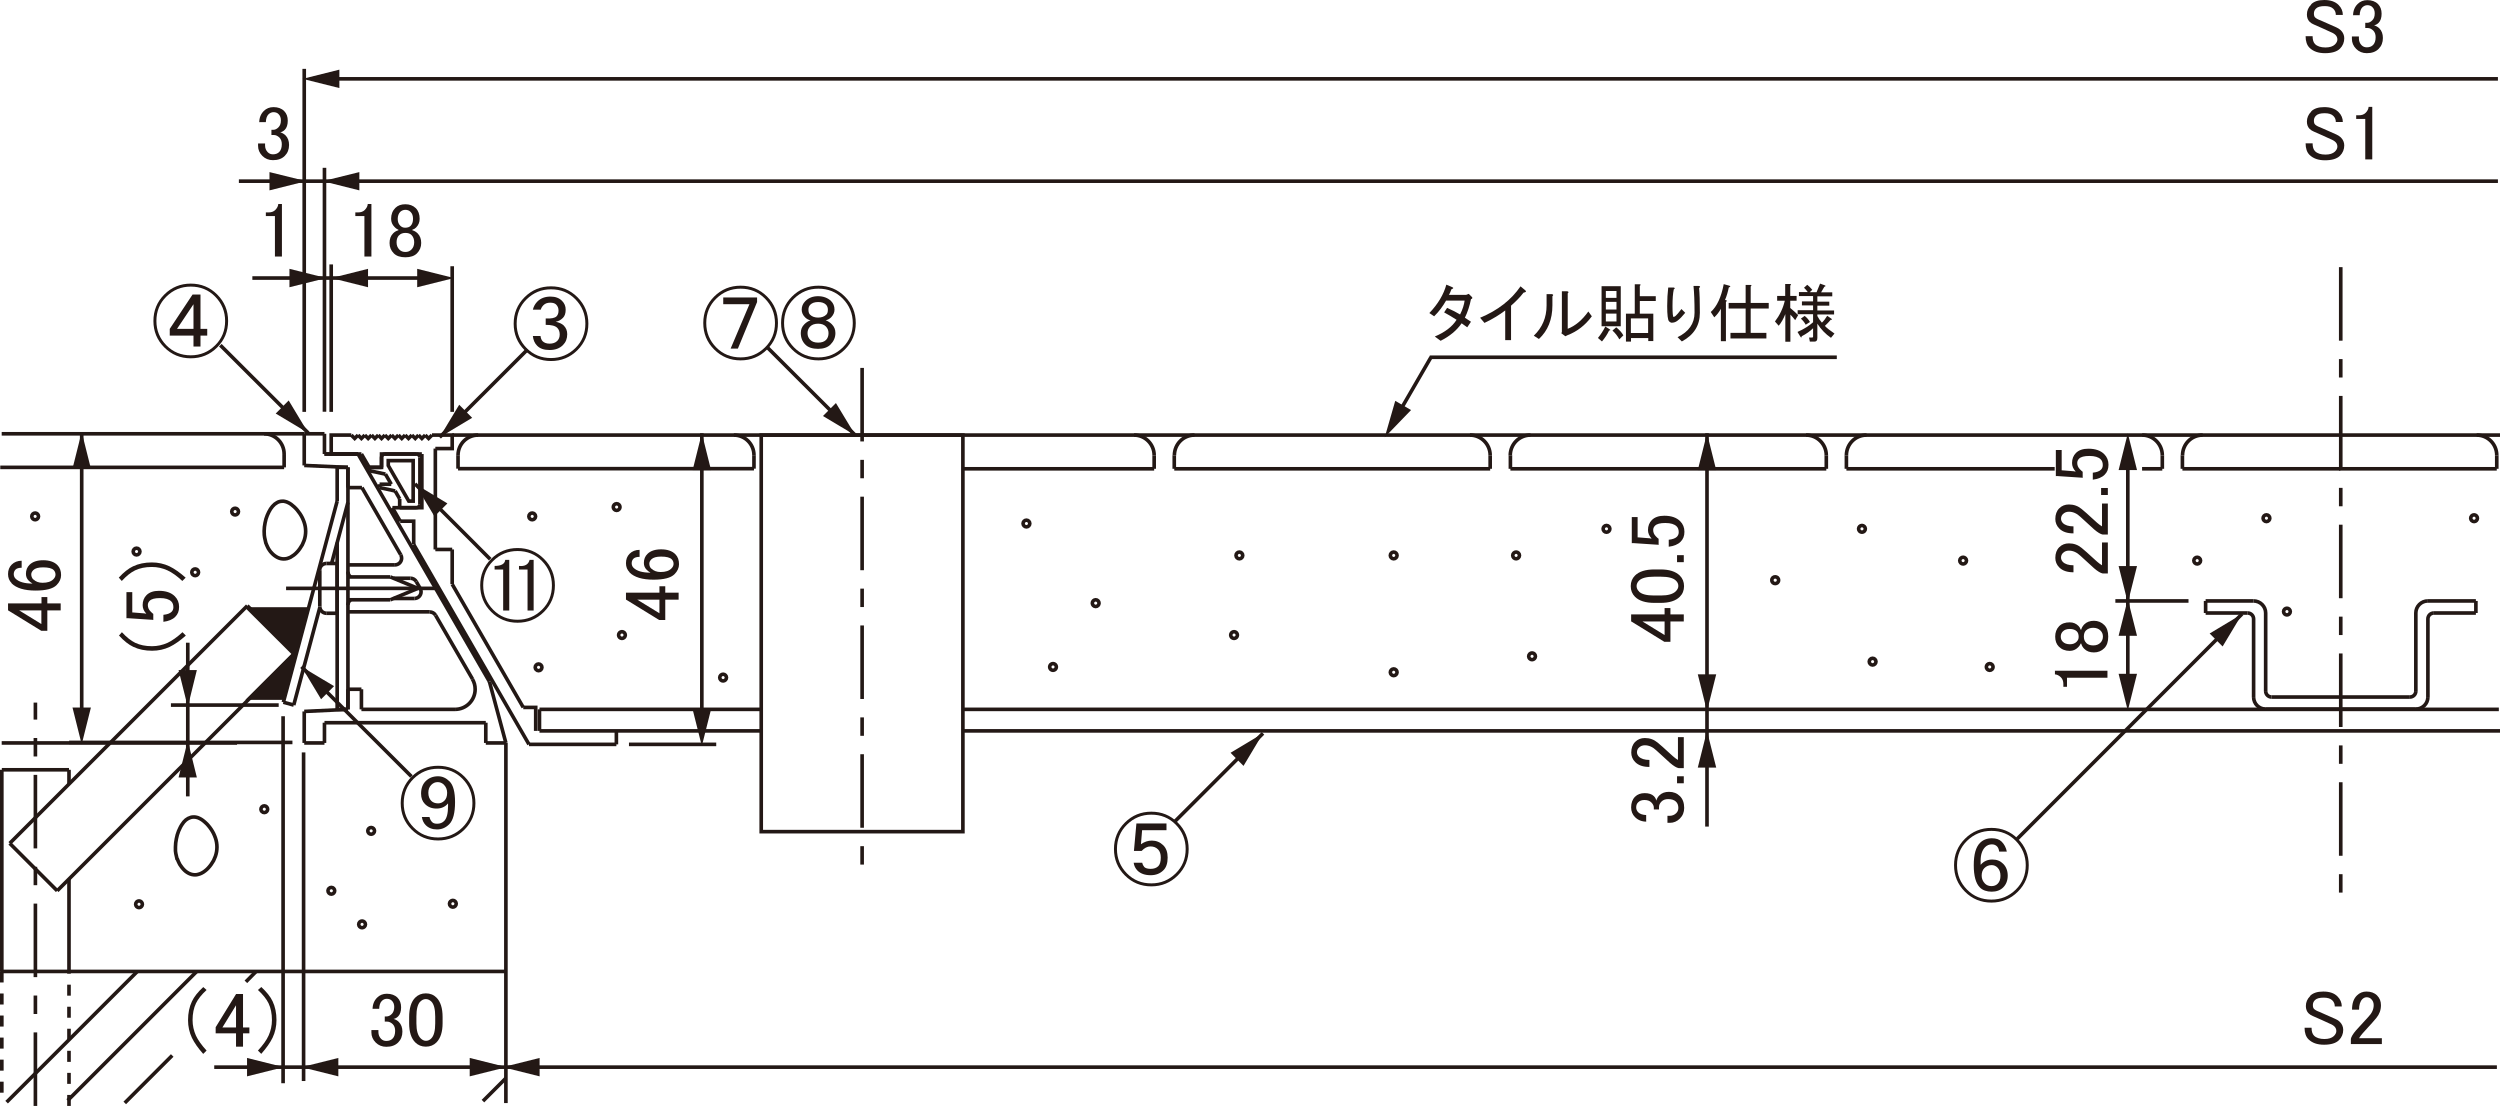 <?xml version="1.0" encoding="UTF-8"?>
<svg xmlns="http://www.w3.org/2000/svg" viewBox="0 0 192.78 85.28">
  <defs>
    <style>
      .cls-1, .cls-2, .cls-3, .cls-4, .cls-5, .cls-6, .cls-7 {
        stroke: #231815;
        stroke-miterlimit: 500;
      }

      .cls-1, .cls-2, .cls-4, .cls-5, .cls-6 {
        stroke-width: .28px;
      }

      .cls-1, .cls-3, .cls-8 {
        fill: #231815;
      }

      .cls-2 {
        stroke-dasharray: 5.67 1.42 1.42 1.42;
      }

      .cls-2, .cls-4, .cls-5, .cls-6, .cls-7 {
        fill: none;
      }

      .cls-3, .cls-7 {
        stroke-width: .28px;
      }

      .cls-4 {
        stroke-dasharray: 34.39 6.88 6.88 6.88;
      }

      .cls-6 {
        stroke-dasharray: .85 .85;
      }
    </style>
  </defs>
  <g id="L-DIM">
    <line class="cls-5" x1="18.96" y1="75.71" x2="19.75" y2="74.91"/>
    <line class="cls-5" x1="9.62" y1="85.05" x2="13.28" y2="81.39"/>
    <line class="cls-5" x1="5.22" y1="84.86" x2="15.17" y2="74.91"/>
    <path class="cls-5" d="M.51,84.99s10.08-10.08,10.08-10.08"/>
    <line class="cls-5" x1="37.24" y1="84.91" x2="39.01" y2="83.14"/>
    <line class="cls-5" x1="33.57" y1="34.59" x2="33.57" y2="42.37"/>
    <line class="cls-5" x1="33.57" y1="42.37" x2="34.87" y2="42.37"/>
    <line class="cls-5" x1="25.57" y1="43.45" x2="26.83" y2="38.74"/>
    <line class="cls-5" x1="30.1" y1="46.25" x2="26.83" y2="46.25"/>
    <line class="cls-5" x1="32.22" y1="45.37" x2="30.1" y2="46.25"/>
    <line class="cls-5" x1="30.1" y1="44.49" x2="32.22" y2="45.37"/>
    <line class="cls-5" x1="26.83" y1="44.49" x2="30.1" y2="44.49"/>
    <line class="cls-5" x1="26" y1="54.7" x2="26" y2="41.84"/>
    <line class="cls-5" x1="26.83" y1="54.7" x2="26" y2="54.7"/>
    <line class="cls-5" x1="26.83" y1="36.04" x2="26.83" y2="54.7"/>
    <line class="cls-5" x1="26" y1="36.04" x2="26.83" y2="36.04"/>
    <line class="cls-5" x1="26" y1="38.64" x2="26" y2="36.04"/>
    <line class="cls-5" x1="22.65" y1="54.37" x2="24.66" y2="46.85"/>
    <line class="cls-5" x1="21.85" y1="54.15" x2="22.65" y2="54.37"/>
    <line class="cls-5" x1="26" y1="38.64" x2="21.85" y2="54.15"/>
    <line class="cls-5" x1="26" y1="47.29" x2="26" y2="43.45"/>
    <line class="cls-5" x1="25.17" y1="47.29" x2="26" y2="47.29"/>
    <path class="cls-5" d="M24.66,46.77h0c0,.29.23.52.52.52h0"/>
    <line class="cls-5" x1="24.66" y1="43.97" x2="24.66" y2="46.77"/>
    <path class="cls-5" d="M25.17,43.45h0c-.29,0-.52.23-.52.52h0"/>
    <line class="cls-5" x1="26" y1="43.45" x2="25.17" y2="43.45"/>
    <line class="cls-5" x1="25.02" y1="33.45" x2="23.46" y2="33.45"/>
    <line class="cls-5" x1="25.02" y1="35.01" x2="25.02" y2="33.45"/>
    <line class="cls-5" x1="27.61" y1="35.01" x2="25.02" y2="35.01"/>
    <line class="cls-5" x1="32.4" y1="45.37" x2="32.1" y2="44.85"/>
    <path class="cls-5" d="M31.95,46.15h0c.29,0,.52-.23.52-.52,0-.09-.02-.18-.07-.26"/>
    <line class="cls-5" x1="30.35" y1="46.15" x2="31.95" y2="46.15"/>
    <path class="cls-5" d="M27.04,46.25c-.13.1-.21.25-.21.41h0"/>
    <line class="cls-5" x1="33.14" y1="47.18" x2="26.83" y2="47.18"/>
    <path class="cls-5" d="M33.59,47.45c-.09-.16-.26-.26-.45-.26h0"/>
    <line class="cls-5" x1="36.44" y1="52.37" x2="33.59" y2="47.45"/>
    <path class="cls-5" d="M35.09,54.7h0c.86,0,1.55-.7,1.55-1.55,0-.28-.07-.54-.21-.78"/>
    <line class="cls-5" x1="27.87" y1="54.7" x2="35.09" y2="54.7"/>
    <line class="cls-5" x1="27.87" y1="53.15" x2="27.87" y2="54.7"/>
    <line class="cls-5" x1="26.83" y1="53.15" x2="27.87" y2="53.15"/>
    <line class="cls-5" x1="26.83" y1="54.7" x2="26.83" y2="53.15"/>
    <line class="cls-5" x1="23.46" y1="54.86" x2="26.83" y2="54.7"/>
    <line class="cls-5" x1="23.46" y1="57.29" x2="23.46" y2="54.86"/>
    <line class="cls-5" x1="25.02" y1="57.29" x2="23.46" y2="57.29"/>
    <line class="cls-5" x1="25.02" y1="55.73" x2="25.02" y2="57.29"/>
    <line class="cls-5" x1="37.46" y1="55.73" x2="25.02" y2="55.73"/>
    <line class="cls-5" x1="37.46" y1="57.29" x2="37.46" y2="55.73"/>
    <line class="cls-5" x1="39.01" y1="57.29" x2="37.46" y2="57.29"/>
    <line class="cls-5" x1="37.74" y1="52.56" x2="39.01" y2="57.29"/>
    <line class="cls-5" x1="27.61" y1="35.01" x2="37.74" y2="52.56"/>
    <line class="cls-5" x1="25.02" y1="35.01" x2="27.61" y2="35.01"/>
    <line class="cls-5" x1="23.46" y1="35.89" x2="23.46" y2="33.45"/>
    <line class="cls-5" x1="26.83" y1="36.04" x2="23.46" y2="35.89"/>
    <line class="cls-5" x1="26.83" y1="37.6" x2="26.83" y2="36.04"/>
    <line class="cls-5" x1="27.91" y1="37.6" x2="26.83" y2="37.6"/>
    <line class="cls-5" x1="30.9" y1="42.78" x2="27.91" y2="37.6"/>
    <path class="cls-5" d="M30.45,43.56h0c.29,0,.52-.23.52-.52,0-.09-.02-.18-.07-.26"/>
    <line class="cls-5" x1="26.83" y1="43.56" x2="30.45" y2="43.56"/>
    <path class="cls-5" d="M26.83,44.08h0c0,.16.08.32.21.41"/>
    <line class="cls-5" x1="31.65" y1="44.59" x2="30.35" y2="44.59"/>
    <path class="cls-5" d="M32.1,44.85c-.09-.16-.26-.26-.45-.26h0"/>
    <line class="cls-5" x1=".02" y1="74.91" x2="39.01" y2="74.91"/>
    <line class="cls-5" x1="19.07" y1="46.71" x2="22.74" y2="50.37"/>
    <line class="cls-5" x1="22.74" y1="50.37" x2="4.41" y2="68.69"/>
    <line class="cls-5" x1="4.41" y1="68.69" x2=".75" y2="65.03"/>
    <line class="cls-5" x1=".75" y1="65.03" x2="19.07" y2="46.71"/>
    <line class="cls-5" x1="5.32" y1="59.36" x2="5.32" y2="60.45"/>
    <line class="cls-5" x1=".14" y1="59.36" x2="5.32" y2="59.36"/>
    <line class="cls-5" x1="5.32" y1="67.78" x2="5.32" y2="74.91"/>
    <line class="cls-5" x1=".14" y1="74.91" x2=".14" y2="59.36"/>
    <line class="cls-6" x1=".14" y1="74.91" x2=".14" y2="84.95"/>
    <line class="cls-6" x1="5.32" y1="85.28" x2="5.32" y2="74.91"/>
    <line class="cls-5" x1="39.01" y1="57.29" x2="39.01" y2="85.06"/>
    <line class="cls-5" x1="23.46" y1="33.45" x2=".13" y2="33.45"/>
    <line class="cls-5" x1="74.25" y1="56.36" x2="192.78" y2="56.36"/>
    <rect class="cls-5" x="58.7" y="33.55" width="15.55" height="30.58"/>
    <line class="cls-5" x1="34.87" y1="33.55" x2="192.78" y2="33.55"/>
    <line class="cls-5" x1="41.6" y1="54.7" x2="41.6" y2="56.36"/>
    <line class="cls-5" x1="41.6" y1="56.36" x2="58.7" y2="56.36"/>
    <line class="cls-5" x1="74.25" y1="54.7" x2="192.69" y2="54.7"/>
    <line class="cls-5" x1="58.7" y1="54.7" x2="41.6" y2="54.7"/>
    <polygon class="cls-5" points="29.94 35.52 29.94 35.9 31.52 38.64 31.86 38.64 31.86 35.52 29.94 35.52"/>
    <line class="cls-5" x1="29.42" y1="36.04" x2="28.49" y2="36.04"/>
    <line class="cls-5" x1="29.42" y1="35.27" x2="29.42" y2="36.04"/>
    <path class="cls-5" d="M29.68,35.01h0c-.14,0-.26.12-.26.26h0"/>
    <line class="cls-5" x1="32.12" y1="35.01" x2="29.68" y2="35.01"/>
    <path class="cls-5" d="M32.38,35.27h0c0-.14-.12-.26-.26-.26h0"/>
    <line class="cls-5" x1="32.38" y1="38.89" x2="32.38" y2="35.27"/>
    <path class="cls-5" d="M32.12,39.15h0c.14,0,.26-.12.26-.26h0"/>
    <line class="cls-5" x1="30.82" y1="39.15" x2="32.12" y2="39.15"/>
    <line class="cls-5" x1="30.82" y1="38.47" x2="30.82" y2="39.15"/>
    <line class="cls-5" x1="30.47" y1="37.86" x2="30.82" y2="38.47"/>
    <line class="cls-5" x1="29.27" y1="37.6" x2="30.47" y2="37.86"/>
    <line class="cls-5" x1="29.27" y1="37.34" x2="29.27" y2="37.6"/>
    <line class="cls-5" x1="30.17" y1="37.34" x2="29.27" y2="37.34"/>
    <line class="cls-5" x1="29.72" y1="36.56" x2="30.17" y2="37.34"/>
    <line class="cls-5" x1="28.49" y1="36.3" x2="29.72" y2="36.56"/>
    <line class="cls-5" x1="28.49" y1="36.04" x2="28.49" y2="36.3"/>
    <polyline class="cls-5" points="33.31 33.55 34.87 33.55 34.87 34.59 33.57 34.59"/>
    <polyline class="cls-5" points="32.79 33.55 33.05 33.81 33.31 33.55"/>
    <polyline class="cls-5" points="32.27 33.55 32.53 33.81 32.79 33.55"/>
    <polyline class="cls-5" points="31.76 33.55 32.02 33.81 32.27 33.55"/>
    <polyline class="cls-5" points="31.24 33.55 31.5 33.81 31.76 33.55"/>
    <polyline class="cls-5" points="30.72 33.55 30.98 33.81 31.24 33.55"/>
    <polyline class="cls-5" points="30.2 33.55 30.46 33.81 30.72 33.55"/>
    <polyline class="cls-5" points="29.68 33.55 29.94 33.81 30.2 33.55"/>
    <polyline class="cls-5" points="29.17 33.55 29.42 33.81 29.68 33.55"/>
    <polyline class="cls-5" points="28.65 33.55 28.91 33.81 29.17 33.55"/>
    <polyline class="cls-5" points="28.13 33.55 28.39 33.81 28.65 33.55"/>
    <polyline class="cls-5" points="27.61 33.55 27.87 33.81 28.13 33.55"/>
    <polyline class="cls-5" points="27.09 33.55 27.35 33.81 27.61 33.55"/>
    <line class="cls-5" x1="34.87" y1="42.37" x2="34.87" y2="45.05"/>
    <polyline class="cls-5" points="40.35 54.55 41.31 54.55 41.31 56.36"/>
    <line class="cls-5" x1="47.53" y1="56.36" x2="47.53" y2="57.4"/>
    <line class="cls-5" x1="34.87" y1="45.05" x2="40.35" y2="54.55"/>
    <line class="cls-5" x1="31.9" y1="41.98" x2="40.79" y2="57.4"/>
    <line class="cls-5" x1="47.53" y1="57.4" x2="40.79" y2="57.4"/>
    <line class="cls-5" x1="30.86" y1="40.19" x2="30.26" y2="39.15"/>
    <polyline class="cls-5" points="30.86 40.19 31.9 40.19 31.9 41.98"/>
    <polyline class="cls-5" points="32.53 35.01 32.53 39.15 30.26 39.15"/>
    <polyline class="cls-5" points="27.87 35.01 28.47 36.04 29.42 36.04 29.42 35.01 32.53 35.01"/>
    <polyline class="cls-5" points="27.87 35.01 25.54 35.01 25.54 33.55 27.09 33.55"/>
    <line class="cls-2" x1="2.73" y1="85.28" x2="2.73" y2="54.18"/>
    <line class="cls-2" x1="180.5" y1="20.6" x2="180.5" y2="69.31"/>
    <line class="cls-2" x1="66.48" y1="28.37" x2="66.48" y2="67.76"/>
    <line class="cls-4" x1="33.59" y1="45.37" x2="22.06" y2="45.37"/>
    <line class="cls-5" x1="18.28" y1="57.29" x2=".13" y2="57.29"/>
    <path class="cls-5" d="M56.02,52.25c0-.14-.12-.26-.26-.26s-.26.12-.26.26.12.26.26.26.26-.12.26-.26Z"/>
    <path class="cls-5" d="M13.68,66.25c.04.1.07.19.12.28.04.09.09.18.15.25.05.08.12.16.18.23.06.07.13.13.2.19.07.05.14.1.22.14.08.04.16.07.24.09.08.02.17.03.25.03s.18-.01.26-.04c.09-.02.18-.06.26-.1.09-.05.18-.1.26-.17.09-.07.17-.14.24-.22.08-.09.15-.17.22-.27.07-.1.13-.2.19-.3.05-.11.1-.22.14-.33.04-.12.07-.23.09-.35.02-.12.03-.24.03-.36s-.01-.24-.03-.36c-.02-.12-.05-.24-.09-.35-.04-.12-.09-.23-.14-.34-.05-.11-.12-.21-.18-.31-.07-.1-.13-.19-.21-.28-.07-.09-.15-.17-.23-.24-.08-.07-.15-.14-.24-.2-.07-.05-.15-.1-.24-.14-.07-.04-.15-.06-.23-.08-.07-.02-.14-.02-.22-.02-.07,0-.14.01-.21.03-.07.02-.13.05-.2.08-.06.04-.12.08-.18.12-.06.05-.11.11-.16.16-.05.06-.1.13-.15.21-.05.07-.09.15-.13.23-.04.08-.08.17-.12.26-.04.1-.07.19-.1.29s-.05.2-.07.3c-.02.1-.04.21-.05.31-.01.11-.02.21-.02.32,0,.1,0,.21,0,.31,0,.1.03.21.12.61Z"/>
    <line class="cls-5" x1="32" y1="37.31" x2="37.8" y2="43.12"/>
    <g>
      <line class="cls-8" x1="32" y1="37.31" x2="34" y2="39.32"/>
      <polyline class="cls-8" points="32 37.31 34.5 38.82 33.5 39.82 32 37.31"/>
    </g>
    <line class="cls-5" x1="18.42" y1="13.97" x2="192.62" y2="13.97"/>
    <line class="cls-5" x1="25.54" y1="31.76" x2="25.54" y2="20.39"/>
    <line class="cls-5" x1="25.3" y1="6.08" x2="192.62" y2="6.08"/>
    <line class="cls-5" x1="23.46" y1="31.76" x2="23.46" y2="5.31"/>
    <line class="cls-5" x1="25.02" y1="12.94" x2="25.02" y2="31.75"/>
    <line class="cls-5" x1="34.87" y1="20.53" x2="34.87" y2="31.76"/>
    <polyline class="cls-8" points="23.61 13.97 20.78 13.27 20.78 14.68 23.61 13.97"/>
    <polyline class="cls-8" points="24.88 13.97 27.71 13.27 27.71 14.68 24.88 13.97"/>
    <polyline class="cls-8" points="23.33 6.08 26.17 5.37 26.17 6.79 23.33 6.08"/>
    <line class="cls-5" x1="19.46" y1="21.44" x2="33.04" y2="21.44"/>
    <polyline class="cls-8" points="35.01 21.44 32.17 20.73 32.17 22.15 35.01 21.44"/>
    <polyline class="cls-8" points="25.55 21.44 28.38 20.73 28.38 22.15 25.55 21.44"/>
    <path class="cls-8" d="M21.46,15.73h.28v4.05h-.54v-3.12h-.7v-.28h.21c.22,0,.39-.06.52-.19.14-.14.22-.3.23-.47Z"/>
    <g>
      <path class="cls-8" d="M178.22,8.59c.22-.22.55-.33,1.01-.33.48,0,.85.13,1.1.38.22.22.33.48.33.77h-.54c0-.19-.06-.34-.19-.47-.14-.14-.36-.21-.66-.21-.33,0-.55.06-.68.19-.11.11-.16.23-.16.38s.03.24.09.3c.08.08.22.16.42.23.36.16.77.34,1.22.54.12.05.24.13.35.23.17.17.26.38.26.61,0,.31-.11.58-.33.8-.23.23-.62.35-1.15.35s-.91-.14-1.2-.42c-.2-.2-.3-.5-.3-.89h.54c0,.28.06.48.19.61.17.17.44.26.8.26.33,0,.57-.08.73-.23.12-.12.19-.25.19-.38,0-.14-.05-.26-.14-.35-.08-.08-.2-.16-.38-.23-.16-.08-.36-.17-.61-.28-.28-.12-.51-.23-.68-.3-.13-.05-.23-.12-.33-.21-.14-.14-.21-.33-.21-.56,0-.3.11-.55.33-.77Z"/>
      <path class="cls-8" d="M182.65,8.24h.28v4.05h-.54v-3.12h-.7v-.28h.21c.22,0,.39-.06.52-.19.14-.14.22-.3.23-.47Z"/>
    </g>
    <g>
      <path class="cls-8" d="M178.22.33c.22-.22.55-.33,1.01-.33.48,0,.85.13,1.1.38.22.22.33.48.33.77h-.54c0-.19-.06-.34-.19-.47-.14-.14-.36-.21-.66-.21-.33,0-.55.06-.68.19-.11.11-.16.23-.16.38s.03.24.09.3c.08.08.22.16.42.23.36.16.77.34,1.22.54.12.05.24.13.35.23.17.17.26.38.26.61,0,.31-.11.58-.33.8-.23.23-.62.35-1.15.35s-.91-.14-1.2-.42c-.2-.2-.3-.5-.3-.89h.54c0,.28.06.48.19.61.17.17.44.26.8.26.33,0,.57-.08.73-.23.12-.12.19-.25.19-.38,0-.14-.05-.26-.14-.35-.08-.08-.2-.16-.38-.23-.16-.08-.36-.17-.61-.28-.28-.12-.51-.23-.68-.3-.13-.05-.23-.12-.33-.21-.14-.14-.21-.33-.21-.56,0-.3.11-.55.33-.77Z"/>
      <path class="cls-8" d="M181.45,1.2c0-.36.12-.66.35-.89.2-.2.45-.3.75-.3.34,0,.62.1.82.3.19.19.28.44.28.75s-.08.55-.23.7c-.11.11-.23.17-.35.19.16.05.29.13.4.23.19.19.28.44.28.75,0,.34-.11.62-.33.84s-.52.33-.91.33c-.33,0-.6-.11-.82-.33-.22-.22-.33-.48-.33-.77v-.19h.54v.16c0,.2.07.38.21.52.11.11.24.16.4.16.2,0,.37-.06.49-.19s.19-.32.19-.59c0-.22-.06-.39-.19-.52-.13-.12-.27-.19-.42-.19h-.19v-.4h.14c.14,0,.27-.06.4-.19s.19-.3.19-.54c0-.2-.06-.37-.19-.49-.09-.09-.22-.14-.38-.14-.14,0-.27.06-.38.16-.13.13-.2.33-.21.61h-.52Z"/>
    </g>
    <g>
      <path class="cls-8" d="M28.36,15.73h.28v4.05h-.54v-3.12h-.7v-.28h.21c.22,0,.39-.06.52-.19.14-.14.22-.3.23-.47Z"/>
      <path class="cls-8" d="M30.49,16.03c.19-.19.45-.28.77-.28s.59.1.8.3c.2.2.3.48.3.82,0,.27-.09.49-.28.68-.08.08-.17.13-.28.16v.05c.14.03.27.11.4.23.19.19.28.44.28.75s-.11.58-.33.8c-.2.2-.5.3-.89.3s-.69-.1-.89-.3c-.22-.22-.33-.48-.33-.8s.09-.56.28-.75c.12-.12.26-.2.4-.23v-.05c-.09-.03-.2-.1-.3-.21-.17-.17-.26-.38-.26-.63,0-.34.11-.62.33-.84ZM30.77,18.14c-.12.13-.19.3-.19.54s.07.42.21.56c.12.13.28.19.47.19s.34-.06.47-.19c.14-.14.21-.33.21-.56s-.07-.42-.21-.56c-.11-.11-.27-.16-.47-.16s-.37.06-.49.19ZM30.86,16.34c-.12.13-.19.3-.19.54,0,.22.06.39.19.52.11.11.23.16.38.16.19,0,.33-.05.42-.14.12-.12.19-.3.19-.54s-.06-.41-.19-.54c-.11-.11-.24-.16-.4-.16s-.29.06-.4.16Z"/>
    </g>
    <path class="cls-8" d="M19.99,9.45c0-.36.12-.66.35-.89.2-.2.45-.3.75-.3.34,0,.62.1.82.3.19.19.28.44.28.75s-.08.55-.23.7c-.11.11-.23.17-.35.19.16.05.29.13.4.23.19.19.28.44.28.75,0,.34-.11.62-.33.84s-.52.33-.91.33c-.33,0-.6-.11-.82-.33-.22-.22-.33-.48-.33-.77v-.19h.54v.16c0,.2.07.38.21.52.11.11.24.16.4.16.2,0,.37-.06.49-.19s.19-.32.19-.59c0-.22-.06-.39-.19-.52-.13-.12-.27-.19-.42-.19h-.19v-.4h.14c.14,0,.27-.06.4-.19s.19-.3.19-.54c0-.2-.06-.37-.19-.49-.09-.09-.22-.14-.38-.14-.14,0-.27.06-.38.16-.13.13-.2.33-.21.61h-.52Z"/>
    <line class="cls-5" x1="23.41" y1="58.02" x2="23.41" y2="83.36"/>
    <line class="cls-5" x1="21.83" y1="55.23" x2="21.83" y2="83.53"/>
    <g>
      <g>
        <g>
          <line class="cls-7" x1="13.18" y1="54.37" x2="21.49" y2="54.37"/>
          <line class="cls-5" x1="14.48" y1="49.56" x2="14.48" y2="61.41"/>
          <polyline class="cls-8" points="14.48 57.11 13.77 59.95 15.18 59.95 14.48 57.11"/>
          <polyline class="cls-8" points="14.48 54.51 13.77 51.67 15.18 51.67 14.48 54.51"/>
        </g>
        <g>
          <line class="cls-7" x1="5.33" y1="57.25" x2="22.55" y2="57.25"/>
          <line class="cls-5" x1="6.3" y1="33.45" x2="6.3" y2="55.9"/>
          <polyline class="cls-8" points="6.3 33.31 5.59 36.14 7.01 36.14 6.3 33.31"/>
          <polyline class="cls-8" points="6.3 57.4 5.59 54.56 7.01 54.56 6.3 57.4"/>
          <g>
            <path class="cls-8" d="M.62,47.07v-.54h2.58v-.49h.45v.49h1.03v.54h-1.03v1.57h-.47l-2.55-1.57ZM1.48,47.07l1.71,1.05v-1.05h-1.71Z"/>
            <path class="cls-8" d="M.9,44.97c-.19-.19-.28-.42-.28-.7,0-.3.09-.54.28-.73.2-.2.46-.3.77-.3v.54c-.22,0-.38.05-.47.14s-.14.21-.14.35.05.26.14.35c.25.25.69.38,1.31.38-.11-.06-.21-.14-.3-.23-.14-.14-.21-.31-.21-.52,0-.28.09-.52.28-.7.23-.23.59-.35,1.05-.35s.85.12,1.1.38c.19.19.28.45.28.77,0,.28-.12.54-.35.77-.28.28-.82.42-1.62.42-.86,0-1.48-.19-1.85-.56ZM2.58,44.68c.17.17.41.26.7.26.38,0,.66-.09.84-.28.11-.11.16-.23.16-.35,0-.14-.05-.26-.14-.35-.14-.14-.41-.21-.82-.21-.36,0-.61.07-.75.21-.11.11-.16.22-.16.33,0,.16.06.29.16.4Z"/>
          </g>
        </g>
      </g>
      <g>
        <g>
          <path class="cls-8" d="M28.73,77.82c0-.36.12-.66.35-.89.2-.2.45-.3.75-.3.34,0,.62.1.82.3.19.19.28.44.28.75s-.08.55-.23.7c-.11.11-.23.17-.35.19.16.05.29.12.4.23.19.19.28.44.28.75,0,.34-.11.62-.33.84-.22.22-.52.33-.91.33-.33,0-.6-.11-.82-.33-.22-.22-.33-.48-.33-.77v-.19h.54v.16c0,.2.07.38.21.52.11.11.24.16.4.16.2,0,.37-.06.49-.19.12-.12.19-.32.19-.59,0-.22-.06-.39-.19-.52-.13-.12-.27-.19-.42-.19h-.19v-.4h.14c.14,0,.27-.06.4-.19.12-.12.19-.3.19-.54,0-.2-.06-.37-.19-.49-.09-.09-.22-.14-.38-.14-.14,0-.27.05-.38.16-.13.12-.2.33-.21.61h-.52Z"/>
          <path class="cls-8" d="M31.55,78.43c0-.69.16-1.19.47-1.5.22-.22.49-.33.82-.33s.6.11.82.33c.31.31.47.81.47,1.5v.47c0,.67-.16,1.16-.47,1.48-.22.22-.49.33-.82.33s-.6-.11-.82-.33c-.31-.31-.47-.8-.47-1.48v-.47ZM32.41,77.23c-.2.2-.3.59-.3,1.15v.54c0,.55.11.93.33,1.15.12.12.26.19.4.19.16,0,.3-.06.42-.19.2-.2.3-.59.3-1.15v-.54c0-.56-.1-.95-.3-1.15-.13-.12-.27-.19-.42-.19s-.3.06-.42.19Z"/>
        </g>
        <g>
          <path class="cls-8" d="M178.14,76.79c.22-.22.55-.33,1.01-.33.48,0,.85.12,1.1.38.22.22.33.48.33.77h-.54c0-.19-.06-.34-.19-.47-.14-.14-.36-.21-.66-.21-.33,0-.55.06-.68.19-.11.11-.16.23-.16.38s.03.24.09.3c.08.08.22.16.42.23.36.16.77.34,1.22.54.12.05.24.12.35.23.17.17.26.38.26.61,0,.31-.11.58-.33.8-.23.23-.62.35-1.15.35s-.91-.14-1.2-.42c-.2-.2-.3-.5-.3-.89h.54c0,.28.06.48.19.61.17.17.44.26.8.26.33,0,.57-.08.73-.23.12-.12.19-.25.19-.38,0-.14-.05-.26-.14-.35-.08-.08-.2-.16-.38-.23-.16-.08-.36-.17-.61-.28-.28-.12-.51-.23-.68-.3-.13-.05-.23-.12-.33-.21-.14-.14-.21-.33-.21-.56,0-.3.11-.55.33-.77Z"/>
          <path class="cls-8" d="M181.37,77.86c0-.48.12-.85.38-1.1.2-.2.45-.3.73-.3.34,0,.62.1.82.3.2.2.3.45.3.75,0,.38-.12.7-.35.98-.22.27-.45.52-.68.77-.13.14-.25.28-.38.42-.11.12-.2.25-.28.38h1.76v.45h-2.39v-.4c.03-.16.16-.38.4-.66.39-.42.71-.77.96-1.05.27-.28.4-.58.4-.89,0-.19-.06-.34-.19-.47-.09-.09-.21-.14-.35-.14-.13,0-.23.05-.33.14-.17.17-.26.45-.26.82h-.54Z"/>
        </g>
        <g>
          <line class="cls-5" x1="16.52" y1="82.29" x2="192.54" y2="82.29"/>
          <polyline class="cls-8" points="21.88 82.29 19.05 81.58 19.05 83 21.88 82.29"/>
          <polyline class="cls-8" points="23.25 82.29 26.09 81.58 26.09 83 23.25 82.29"/>
          <polyline class="cls-8" points="39.06 82.29 36.22 81.58 36.22 83 39.06 82.29"/>
          <polyline class="cls-8" points="38.77 82.29 41.61 81.58 41.61 83 38.77 82.29"/>
        </g>
      </g>
    </g>
    <g>
      <g>
        <g>
          <line class="cls-5" x1="54.12" y1="33.41" x2="54.12" y2="36.25"/>
          <polyline class="cls-8" points="54.12 33.41 53.41 36.25 54.83 36.25 54.12 33.41"/>
        </g>
        <polyline class="cls-8" points="54.12 57.53 53.41 54.7 54.83 54.7 54.12 57.53"/>
        <line class="cls-5" x1="54.12" y1="55.51" x2="54.12" y2="35.12"/>
        <g>
          <path class="cls-8" d="M48.27,46.24v-.54h2.58v-.49h.45v.49h1.03v.54h-1.03v1.57h-.47l-2.55-1.57ZM49.14,46.24l1.71,1.05v-1.05h-1.71Z"/>
          <path class="cls-8" d="M48.55,44.13c-.19-.19-.28-.42-.28-.7,0-.3.09-.54.28-.73.2-.2.46-.3.77-.3v.54c-.22,0-.38.05-.47.14s-.14.21-.14.35.05.26.14.35c.25.25.69.38,1.31.38-.11-.06-.21-.14-.3-.23-.14-.14-.21-.31-.21-.52,0-.28.09-.52.28-.7.23-.23.59-.35,1.05-.35s.85.12,1.1.38c.19.19.28.45.28.77,0,.28-.12.54-.35.77-.28.28-.82.42-1.62.42-.86,0-1.48-.19-1.85-.56ZM50.24,43.85c.17.17.41.26.7.26.38,0,.66-.09.84-.28.11-.11.16-.23.16-.35,0-.14-.05-.26-.14-.35-.14-.14-.41-.21-.82-.21-.36,0-.61.07-.75.21-.11.11-.16.22-.16.33,0,.16.05.29.16.4Z"/>
        </g>
      </g>
      <line class="cls-5" x1="55.23" y1="57.4" x2="48.5" y2="57.4"/>
    </g>
    <g>
      <line class="cls-7" x1="168.76" y1="46.34" x2="163.12" y2="46.34"/>
      <line class="cls-5" x1="164.08" y1="35.01" x2="164.08" y2="53.37"/>
      <polyline class="cls-8" points="164.08 33.41 163.37 36.25 164.79 36.25 164.08 33.41"/>
      <polyline class="cls-8" points="164.08 46.48 163.37 43.65 164.79 43.65 164.08 46.48"/>
      <g>
        <path class="cls-8" d="M159.89,44.13c-.48,0-.85-.12-1.1-.38-.2-.2-.3-.45-.3-.73,0-.34.1-.62.3-.82s.45-.3.75-.3c.38,0,.7.12.98.35.27.22.52.45.77.68l.42.38c.12.11.25.2.38.28v-1.76h.45v2.39h-.4c-.16-.03-.38-.16-.66-.4-.42-.39-.77-.71-1.05-.96-.28-.27-.58-.4-.89-.4-.19,0-.34.06-.47.19-.09.09-.14.21-.14.35,0,.12.05.23.14.33.17.17.45.26.82.26v.54Z"/>
        <path class="cls-8" d="M159.89,41.13c-.48,0-.85-.12-1.1-.38-.2-.2-.3-.45-.3-.73,0-.34.1-.62.3-.82s.45-.3.75-.3c.38,0,.7.12.98.35.27.22.52.45.77.68l.42.38c.12.11.25.2.38.28v-1.76h.45v2.39h-.4c-.16-.03-.38-.16-.66-.4-.42-.39-.77-.71-1.05-.96-.28-.27-.58-.4-.89-.4-.19,0-.34.06-.47.19-.09.09-.14.21-.14.35,0,.12.05.23.14.33.17.17.45.26.82.26v.54Z"/>
        <path class="cls-8" d="M162.02,38.17v-.54h.52v.54h-.52Z"/>
        <path class="cls-8" d="M158.53,36.72v-2.02h.45v1.57h.07c.3.02.59.04.87.07.05.02.09.02.14.02-.19-.2-.28-.42-.28-.66,0-.31.1-.57.3-.77.22-.22.54-.33.96-.33.53,0,.94.14,1.22.42.22.22.33.49.33.82s-.1.57-.3.77-.51.33-.91.38v-.54c.3-.03.51-.11.63-.23.09-.09.14-.21.14-.35,0-.19-.05-.34-.16-.45-.17-.17-.46-.26-.87-.26s-.66.07-.8.21c-.09.09-.14.2-.14.33,0,.19.07.35.21.49.09.09.16.16.21.19v.47c-.06-.02-.12-.02-.16-.02l-1.8-.12h-.09Z"/>
      </g>
      <polyline class="cls-8" points="164.08 54.8 163.37 51.96 164.79 51.96 164.08 54.8"/>
      <polyline class="cls-8" points="164.08 46.2 163.37 49.03 164.79 49.03 164.08 46.2"/>
      <g>
        <path class="cls-8" d="M158.46,52v-.28h4.05v.54h-3.12v.7h-.28v-.21c0-.22-.06-.39-.19-.52-.14-.14-.3-.22-.47-.23Z"/>
        <path class="cls-8" d="M158.76,49.86c-.19-.19-.28-.45-.28-.77s.1-.59.3-.8.48-.3.82-.3c.27,0,.49.09.68.28.08.08.13.17.16.28h.05c.03-.14.11-.27.23-.4.19-.19.44-.28.75-.28s.58.11.8.33c.2.2.3.5.3.89s-.1.69-.3.89c-.22.22-.48.33-.8.33s-.56-.09-.75-.28c-.12-.12-.2-.26-.23-.4h-.05c-.03.09-.1.2-.21.3-.17.17-.38.26-.63.26-.34,0-.62-.11-.84-.33ZM159.07,49.49c.12.12.3.19.54.19.22,0,.39-.06.52-.19.11-.11.16-.23.16-.38,0-.19-.05-.33-.14-.42-.12-.12-.3-.19-.54-.19s-.41.06-.54.19c-.11.11-.16.24-.16.4s.05.29.16.4ZM160.87,49.58c.12.12.3.19.54.19s.42-.07.56-.21c.12-.12.19-.28.19-.47s-.06-.34-.19-.47c-.14-.14-.33-.21-.56-.21s-.42.07-.56.21c-.11.11-.16.27-.16.47s.06.37.19.49Z"/>
      </g>
    </g>
    <polyline class="cls-8" points="25.16 21.44 22.32 20.73 22.32 22.15 25.16 21.44"/>
    <g>
      <g>
        <line class="cls-5" x1="131.63" y1="33.41" x2="131.63" y2="36.25"/>
        <polyline class="cls-8" points="131.63 33.41 130.92 36.25 132.34 36.25 131.63 33.41"/>
      </g>
      <polyline class="cls-8" points="131.63 54.84 130.92 52 132.34 52 131.63 54.84"/>
      <line class="cls-5" x1="131.63" y1="63.74" x2="131.63" y2="35.12"/>
      <g>
        <path class="cls-8" d="M125.78,47.92v-.54h2.58v-.49h.45v.49h1.03v.54h-1.03v1.57h-.47l-2.55-1.57ZM126.65,47.92l1.71,1.05v-1.05h-1.71Z"/>
        <path class="cls-8" d="M127.58,46.49c-.69,0-1.19-.16-1.5-.47-.22-.22-.33-.49-.33-.82s.11-.6.33-.82c.31-.31.81-.47,1.5-.47h.47c.67,0,1.16.16,1.48.47.22.22.33.49.33.82s-.11.6-.33.82c-.31.31-.8.47-1.48.47h-.47ZM126.39,45.62c.2.2.59.3,1.15.3h.54c.55,0,.93-.11,1.15-.33.12-.12.19-.26.19-.4,0-.16-.06-.3-.19-.42-.2-.2-.59-.3-1.15-.3h-.54c-.56,0-.95.1-1.15.3-.12.12-.19.27-.19.42s.06.3.19.42Z"/>
        <path class="cls-8" d="M129.32,43.35v-.54h.52v.54h-.52Z"/>
        <path class="cls-8" d="M125.83,41.89v-2.02h.45v1.57h.07c.3.02.59.04.87.07.05.02.09.02.14.02-.19-.2-.28-.42-.28-.66,0-.31.1-.57.3-.77.22-.22.54-.33.96-.33.53,0,.94.14,1.22.42.22.22.33.49.33.82s-.1.57-.3.77-.51.33-.91.38v-.54c.3-.03.51-.11.63-.23.09-.09.14-.21.14-.35,0-.19-.05-.34-.16-.45-.17-.17-.46-.26-.87-.26s-.66.07-.8.21c-.09.09-.14.2-.14.33,0,.19.07.35.21.49.09.09.16.16.21.19v.47c-.06-.02-.12-.02-.16-.02l-1.8-.12h-.09Z"/>
      </g>
      <polyline class="cls-8" points="131.63 56.36 130.92 59.19 132.34 59.19 131.63 56.36"/>
      <g>
        <path class="cls-8" d="M126.97,63.36c-.36,0-.66-.12-.89-.35-.2-.2-.3-.45-.3-.75,0-.34.1-.62.3-.82.19-.19.44-.28.75-.28s.55.08.7.23c.11.11.17.23.19.35.05-.16.12-.29.23-.4.19-.19.44-.28.75-.28.34,0,.62.11.84.33s.33.52.33.91c0,.33-.11.6-.33.82s-.48.33-.77.33h-.19v-.54h.16c.2,0,.38-.07.52-.21.11-.11.16-.24.16-.4,0-.2-.06-.37-.19-.49s-.32-.19-.59-.19c-.22,0-.39.06-.52.19s-.19.27-.19.42v.19h-.4v-.14c0-.14-.06-.27-.19-.4s-.3-.19-.54-.19c-.2,0-.37.06-.49.19-.09.09-.14.22-.14.38,0,.14.05.27.16.38.12.12.33.2.61.21v.52Z"/>
        <path class="cls-8" d="M129.32,60.4v-.54h.52v.54h-.52Z"/>
        <path class="cls-8" d="M127.19,59.14c-.48,0-.85-.12-1.1-.38-.2-.2-.3-.45-.3-.73,0-.34.1-.62.3-.82s.45-.3.75-.3c.38,0,.7.12.98.35.27.22.52.45.77.68l.42.38c.12.11.25.2.38.28v-1.76h.45v2.39h-.4c-.16-.03-.38-.16-.66-.4-.42-.39-.77-.71-1.05-.96-.28-.27-.58-.4-.89-.4-.19,0-.34.06-.47.19-.09.09-.14.21-.14.35,0,.12.05.23.14.33.17.17.45.26.82.26v.54Z"/>
      </g>
    </g>
  </g>
  <g id="_レイヤー_3" data-name="レイヤー 3">
    <g>
      <line class="cls-5" x1="23.25" y1="51.41" x2="31.73" y2="59.88"/>
      <g>
        <line class="cls-8" x1="23.25" y1="51.41" x2="25.26" y2="53.42"/>
        <polyline class="cls-8" points="23.25 51.41 25.76 52.91 24.76 53.92 23.25 51.41"/>
      </g>
      <path class="cls-8" d="M36.66,61.93c0,.8-.28,1.48-.84,2.04s-1.24.84-2.04.84-1.48-.28-2.04-.84-.84-1.24-.84-2.04.28-1.48.84-2.04,1.24-.84,2.04-.84,1.48.28,2.04.84.84,1.24.84,2.04ZM36.43,61.93c0-.73-.26-1.36-.77-1.88s-1.14-.77-1.88-.77-1.36.26-1.88.77-.77,1.14-.77,1.88.26,1.36.77,1.88,1.14.77,1.88.77,1.36-.26,1.88-.77.77-1.14.77-1.88ZM34.55,61.95c-.22.27-.52.4-.89.4s-.66-.12-.89-.35c-.2-.2-.3-.47-.3-.8,0-.41.12-.73.35-.96.25-.25.57-.38.96-.38.33,0,.62.13.89.4.28.28.42.81.42,1.59,0,.84-.15,1.41-.45,1.71-.27.27-.58.4-.94.4s-.65-.11-.87-.33c-.16-.16-.26-.37-.3-.63h.59c.03.16.1.29.21.4.08.08.2.12.38.12.22,0,.4-.07.54-.21.2-.2.3-.59.3-1.15v-.21ZM33.26,60.52c-.16.16-.23.36-.23.61,0,.27.08.48.23.63.12.12.3.19.52.19.19,0,.35-.07.49-.21s.21-.34.21-.61c0-.25-.09-.46-.26-.63-.13-.12-.28-.19-.47-.19s-.35.07-.49.21Z"/>
    </g>
    <path class="cls-8" d="M42.79,45.14c0,.8-.28,1.48-.84,2.04s-1.24.84-2.04.84-1.48-.28-2.04-.84-.84-1.24-.84-2.04.28-1.48.84-2.04,1.24-.84,2.04-.84,1.48.28,2.04.84.84,1.24.84,2.04ZM42.56,45.14c0-.73-.26-1.36-.77-1.88s-1.14-.77-1.88-.77-1.36.26-1.88.77-.77,1.14-.77,1.88.26,1.36.77,1.88,1.14.77,1.88.77,1.36-.26,1.88-.77.77-1.14.77-1.88ZM39.27,43.17v3.91h-.47v-3.16h-.66v-.28c.52,0,.79-.16.82-.47h.3ZM41.15,43.17v3.91h-.47v-3.16h-.66v-.28c.45.05.73-.11.82-.47h.3Z"/>
    <g>
      <path class="cls-8" d="M45.37,24.96c0,.8-.28,1.48-.84,2.04s-1.24.84-2.04.84-1.48-.28-2.04-.84-.84-1.24-.84-2.04.28-1.48.84-2.04,1.24-.84,2.04-.84,1.48.28,2.04.84.84,1.24.84,2.04ZM45.14,24.96c0-.73-.26-1.36-.77-1.88s-1.14-.77-1.88-.77-1.36.26-1.88.77-.77,1.14-.77,1.88.26,1.36.77,1.88,1.14.77,1.88.77,1.36-.26,1.88-.77.77-1.14.77-1.88ZM42.09,24.56c.42.02.69-.04.82-.16.11-.11.16-.26.16-.45s-.06-.34-.19-.47c-.09-.09-.24-.14-.45-.14-.22,0-.39.06-.52.19-.11.11-.18.23-.21.35h-.61c.06-.25.18-.46.35-.63.25-.25.59-.38,1.01-.38.38,0,.67.11.89.33.19.19.28.41.28.68,0,.28-.07.49-.21.63-.17.17-.36.27-.56.3.28.06.48.16.61.28.19.19.28.41.28.68,0,.34-.11.62-.33.84-.25.25-.59.38-1.03.38s-.74-.11-.96-.33c-.19-.19-.3-.44-.33-.75h.59c.02.17.07.3.16.4.12.12.3.19.54.19.25,0,.45-.07.59-.21.12-.12.19-.29.19-.49,0-.22-.06-.39-.19-.52-.16-.16-.45-.23-.89-.23v-.49Z"/>
      <line class="cls-5" x1="33.9" y1="33.72" x2="40.68" y2="26.95"/>
      <g>
        <line class="cls-8" x1="33.9" y1="33.72" x2="35.91" y2="31.72"/>
        <polyline class="cls-8" points="33.9 33.72 36.41 32.22 35.41 31.21 33.9 33.72"/>
      </g>
    </g>
    <g>
      <path class="cls-8" d="M17.59,24.75c0,.8-.28,1.48-.84,2.04s-1.24.84-2.04.84-1.48-.28-2.04-.84-.84-1.24-.84-2.04.28-1.48.84-2.04,1.24-.84,2.04-.84,1.48.28,2.04.84.84,1.24.84,2.04ZM17.36,24.75c0-.73-.26-1.36-.77-1.88s-1.14-.77-1.88-.77-1.36.26-1.88.77-.77,1.14-.77,1.88.26,1.36.77,1.88,1.14.77,1.88.77,1.36-.26,1.88-.77.77-1.14.77-1.88ZM15.46,25.88v.84h-.54v-.84h-1.83v-.52l1.76-2.65h.61v2.65h.52v.52h-.52ZM14.92,25.36v-1.9l-1.27,1.9h1.27Z"/>
      <line class="cls-5" x1="23.77" y1="33.39" x2="16.99" y2="26.62"/>
      <g>
        <line class="cls-8" x1="23.77" y1="33.39" x2="21.76" y2="31.39"/>
        <polyline class="cls-8" points="23.77 33.39 21.26 31.89 22.26 30.88 23.77 33.39"/>
      </g>
    </g>
    <g>
      <path class="cls-8" d="M156.44,66.72c0,.8-.28,1.48-.84,2.04s-1.24.84-2.04.84-1.48-.28-2.04-.84-.84-1.24-.84-2.04.28-1.48.84-2.04,1.24-.84,2.04-.84,1.48.28,2.04.84.84,1.24.84,2.04ZM156.21,66.72c0-.73-.26-1.36-.77-1.88s-1.14-.77-1.88-.77-1.36.26-1.88.77-.77,1.14-.77,1.88.26,1.36.77,1.88,1.14.77,1.88.77,1.36-.26,1.88-.77.77-1.14.77-1.88ZM152.74,66.68c.23-.27.53-.4.89-.4s.62.11.84.33c.23.23.35.54.35.91s-.12.68-.35.91c-.22.22-.52.33-.89.33s-.7-.11-.91-.33c-.31-.31-.47-.88-.47-1.71s.16-1.41.49-1.73c.23-.23.54-.35.91-.35.33,0,.58.09.75.26.2.2.34.46.4.77h-.59c-.02-.17-.07-.3-.16-.4-.11-.11-.24-.16-.4-.16-.2,0-.38.07-.52.21-.23.23-.35.59-.35,1.05v.3ZM153.02,66.94c-.14.14-.21.34-.21.59,0,.23.09.44.26.61.12.12.29.19.49.19s.37-.06.49-.19c.14-.14.21-.34.21-.61s-.08-.48-.23-.63c-.12-.12-.27-.19-.45-.19-.22,0-.41.08-.56.23Z"/>
      <line class="cls-5" x1="172.89" y1="47.34" x2="155.55" y2="64.69"/>
      <g>
        <line class="cls-8" x1="172.89" y1="47.35" x2="170.89" y2="49.35"/>
        <polyline class="cls-8" points="172.89 47.35 170.39 48.85 171.39 49.85 172.89 47.35"/>
      </g>
    </g>
    <g>
      <path class="cls-8" d="M91.66,65.47c0,.8-.28,1.48-.84,2.04s-1.24.84-2.04.84-1.48-.28-2.04-.84-.84-1.24-.84-2.04.28-1.48.84-2.04,1.24-.84,2.04-.84,1.48.28,2.04.84.84,1.24.84,2.04ZM91.43,65.47c0-.73-.26-1.36-.77-1.88s-1.14-.77-1.88-.77-1.36.26-1.88.77-.77,1.14-.77,1.88.26,1.36.77,1.88,1.14.77,1.88.77,1.36-.26,1.88-.77.77-1.14.77-1.88ZM87.44,65.61l.19-2.11h2.32v.52h-1.88l-.09,1.08c.27-.19.55-.28.84-.28.34,0,.63.12.87.35s.35.55.35.96c0,.44-.11.77-.33.98-.25.25-.58.38-.98.38-.44,0-.77-.12-1.01-.35-.17-.17-.27-.38-.3-.61h.66c.03.14.09.25.16.33.09.09.26.14.49.14.25,0,.45-.07.59-.21.12-.12.19-.34.19-.66,0-.28-.07-.49-.21-.63-.16-.16-.35-.23-.59-.23s-.46.12-.68.35h-.59Z"/>
      <line class="cls-5" x1="97.39" y1="56.55" x2="90.62" y2="63.32"/>
      <g>
        <line class="cls-8" x1="97.39" y1="56.55" x2="95.39" y2="58.55"/>
        <polyline class="cls-8" points="97.39 56.55 94.89 58.05 95.89 59.06 97.39 56.55"/>
      </g>
    </g>
    <g>
      <g>
        <path class="cls-8" d="M59.99,24.91c0,.8-.28,1.48-.84,2.04s-1.24.84-2.04.84-1.48-.28-2.04-.84-.84-1.24-.84-2.04.28-1.48.84-2.04,1.24-.84,2.04-.84,1.48.28,2.04.84.84,1.24.84,2.04ZM59.76,24.91c0-.73-.26-1.36-.77-1.88s-1.14-.77-1.88-.77-1.36.26-1.88.77-.77,1.14-.77,1.88.26,1.36.77,1.88,1.14.77,1.88.77,1.36-.26,1.88-.77.77-1.14.77-1.88ZM58.38,22.94v.35l-1.48,3.59h-.56l1.45-3.42h-2.02v-.52h2.6Z"/>
        <path class="cls-8" d="M65.99,24.91c0,.8-.28,1.48-.84,2.04s-1.24.84-2.04.84-1.48-.28-2.04-.84-.84-1.24-.84-2.04.28-1.48.84-2.04,1.24-.84,2.04-.84,1.48.28,2.04.84.84,1.24.84,2.04ZM65.76,24.91c0-.73-.26-1.36-.77-1.88s-1.14-.77-1.88-.77-1.36.26-1.88.77-.77,1.14-.77,1.88.26,1.36.77,1.88,1.14.77,1.88.77,1.36-.26,1.88-.77.77-1.14.77-1.88ZM64.14,25c.19.19.28.41.28.68,0,.34-.13.64-.38.89-.22.22-.54.33-.96.33s-.77-.11-.98-.33c-.23-.23-.35-.53-.35-.89,0-.27.09-.49.28-.68.14-.14.3-.24.47-.3-.16-.03-.3-.11-.42-.23-.17-.17-.26-.37-.26-.59,0-.25.09-.47.28-.66.25-.25.58-.38.98-.38s.76.13,1.01.38c.17.17.26.39.26.66,0,.22-.09.41-.26.59-.11.11-.25.19-.42.23.17.06.33.16.47.3ZM62.48,25.17c-.14.14-.21.31-.21.52s.07.38.21.52.34.21.61.21.47-.07.61-.21c.12-.12.19-.3.19-.52,0-.2-.07-.38-.21-.52s-.34-.21-.59-.21c-.27,0-.47.07-.61.21ZM62.48,23.5c-.09.09-.14.22-.14.38,0,.17.04.3.12.38.16.16.37.23.63.23s.48-.08.63-.23c.08-.08.12-.2.12-.38,0-.16-.05-.28-.14-.38-.14-.14-.34-.21-.61-.21s-.47.07-.61.21Z"/>
      </g>
      <line class="cls-5" x1="65.97" y1="33.58" x2="59.19" y2="26.81"/>
      <g>
        <line class="cls-8" x1="65.97" y1="33.58" x2="63.96" y2="31.58"/>
        <polyline class="cls-8" points="65.97 33.58 63.46 32.08 64.46 31.08 65.97 33.58"/>
      </g>
    </g>
    <g>
      <g>
        <path class="cls-8" d="M111.74,22.74h1.31l.21-.08.25.25c.05.07.03.12-.08.16-.1.52-.26,1-.47,1.43l.47.31-.29.43-.43-.31c-.38.55-.92,1-1.62,1.35l-.45-.33c.78-.33,1.34-.75,1.68-1.29-.33-.21-.64-.4-.96-.57l.23-.35c.4.18.74.35,1,.51.2-.4.31-.76.35-1.07h-1.43c-.25.44-.55.85-.92,1.21l-.37-.25c.66-.69,1.1-1.42,1.31-2.19l.47.2c.1.05.08.1-.08.16-.05.16-.12.31-.2.45Z"/>
        <path class="cls-8" d="M114.14,24.5c1.37-.57,2.4-1.38,3.11-2.42l.37.31c.1.08.06.14-.14.18-.25.33-.57.66-.96,1v2.66h-.45v-2.29c-.46.35-.99.67-1.6.96l-.33-.39Z"/>
        <path class="cls-8" d="M118.28,25.88c.65-.62.98-1.4.98-2.32v-.88h.41c.12.03.13.08.04.16v.7c0,1.09-.35,1.96-1.04,2.6l-.39-.25ZM120.9,25.35c.57-.22,1.1-.66,1.58-1.33l.27.37c-.5.68-1.12,1.17-1.88,1.46l-.16.08-.31-.23.04-.1v-3.14h.41c.12.03.13.08.04.16v2.73Z"/>
        <path class="cls-8" d="M123.22,26.06c.21-.25.4-.54.57-.88l.33.21c.09.05.08.08-.04.1-.14.3-.33.58-.55.84l-.31-.27ZM124.98,25.16h-1.48v-3.09h1.48v3.09ZM123.83,22.97h.82v-.53h-.82v.53ZM123.83,23.28v.59h.82v-.59h-.82ZM123.83,24.79h.82v-.61h-.82v.61ZM124.63,25.24c.25.2.43.4.55.62l-.31.31c-.13-.25-.31-.48-.53-.68l.29-.25ZM126.06,21.92h.37c.1.01.11.05.02.12v.8h1.23v.37h-1.23v.98h1.04v2.11h-.39v-.23h-1.33v.27h-.39v-2.15h.68v-2.27ZM125.76,24.55v1.13h1.33v-1.13h-1.33Z"/>
        <path class="cls-8" d="M128.95,24.89c-.09,0-.18-.04-.25-.12-.09-.09-.14-.48-.14-1.17,0-.52.03-1,.08-1.43h.43c.1.04.1.08,0,.14-.07.31-.1.74-.1,1.29s.03.84.08.84c.04,0,.09-.03.16-.08.09-.08.24-.25.45-.53l.29.29c-.22.27-.42.48-.61.62-.12.09-.25.14-.39.14ZM130.59,22.05h.39c.14.01.16.07.04.16.04.42.06,1.05.06,1.91,0,.98-.46,1.71-1.39,2.21l-.33-.33c.87-.42,1.31-1.05,1.31-1.89s-.03-1.57-.08-2.05Z"/>
        <path class="cls-8" d="M133.09,23.26v3.05h-.39v-2.5c-.14.26-.31.48-.51.66l-.27-.41c.48-.43.81-1.15,1-2.15l.43.12c.12.04.1.08-.04.14-.07.34-.16.66-.29.96.16.03.18.07.08.14ZM135,23.36h1.39v.43h-1.39v1.88h1.21v.43h-2.77v-.43h1.17v-1.88h-1.31v-.43h1.31v-1.39h.37c.1.01.11.05.02.12v1.27Z"/>
        <path class="cls-8" d="M138.05,23.75c.22.18.42.36.61.55l-.23.39c-.13-.17-.25-.31-.37-.43v2.09h-.39v-2.13c-.14.36-.31.66-.51.9l-.29-.33c.36-.47.62-1,.76-1.6h-.59v-.37h.62v-.92h.37c.1.01.11.05.02.12v.8h.49v.37h-.49v.57ZM138.62,25.59c.48-.21.88-.46,1.19-.74v-.62h-1.19v-.31h1.19v-.37h-.86v-.31h.86v-.41h-1.09v-.31h.68c-.08-.12-.18-.23-.29-.33l.25-.23c.12.09.25.22.39.39l-.2.18h.53l.27-.66.39.14c.05.05.03.08-.06.1l-.25.43h.86v.31h-1.15v.41h.92v.31h-.92v.37h1.29v.31h-1.29v.12c.09.18.21.35.35.51.14-.13.28-.31.41-.53l.33.23c.06.07.05.09-.06.08-.13.16-.28.31-.45.47.14.16.39.35.74.59l-.27.33c-.42-.29-.77-.65-1.05-1.09v1.09c0,.2-.07.29-.21.29h-.37l-.06-.31h.23c.05,0,.08-.03.08-.08v-.64c-.22.22-.51.43-.88.62,0,.1-.03.12-.08.06l-.23-.37ZM139.24,25.04c-.08-.16-.2-.31-.37-.47l.29-.21c.17.13.31.29.41.47l-.33.21Z"/>
      </g>
      <line class="cls-3" x1="141.64" y1="27.55" x2="110.25" y2="27.55"/>
      <g>
        <line class="cls-5" x1="107.37" y1="32.69" x2="110.35" y2="27.54"/>
        <g>
          <line class="cls-8" x1="106.78" y1="33.72" x2="108.2" y2="31.27"/>
          <polyline class="cls-8" points="106.78 33.72 107.59 30.91 108.81 31.62 106.78 33.72"/>
        </g>
      </g>
    </g>
  </g>
  <g id="_レイヤー_2" data-name="レイヤー 2">
    <g>
      <line class="cls-5" x1=".02" y1="36.04" x2="21.91" y2="36.04"/>
      <line class="cls-5" x1="21.91" y1="36.04" x2="21.91" y2="35.01"/>
      <path class="cls-5" d="M21.91,35.01h0c0-.86-.7-1.56-1.55-1.56h0"/>
      <path class="cls-5" d="M36.87,33.55h0c-.86,0-1.55.7-1.55,1.55h0"/>
      <line class="cls-5" x1="35.32" y1="36.14" x2="58.14" y2="36.14"/>
      <line class="cls-5" x1="35.32" y1="35.1" x2="35.32" y2="36.14"/>
      <line class="cls-5" x1="58.14" y1="36.14" x2="58.14" y2="35.1"/>
      <path class="cls-5" d="M58.14,35.1h0c0-.86-.7-1.55-1.55-1.55h0"/>
      <line class="cls-5" x1="166.74" y1="36.15" x2="166.74" y2="35.11"/>
      <path class="cls-5" d="M166.74,35.11h0c0-.86-.7-1.56-1.55-1.56h0"/>
      <line class="cls-5" x1="142.38" y1="35.11" x2="142.38" y2="36.15"/>
      <path class="cls-5" d="M143.93,33.55h0c-.86,0-1.55.7-1.55,1.56h0"/>
      <path class="cls-5" d="M140.83,35.11h0c0-.86-.7-1.56-1.56-1.56h0"/>
      <line class="cls-5" x1="140.83" y1="36.15" x2="140.83" y2="35.11"/>
      <line class="cls-5" x1="165.18" y1="36.15" x2="166.74" y2="36.15"/>
      <line class="cls-5" x1="142.38" y1="36.15" x2="158.44" y2="36.15"/>
      <path class="cls-5" d="M118.02,33.55h0c-.86,0-1.56.7-1.56,1.56h0"/>
      <line class="cls-5" x1="116.47" y1="35.11" x2="116.47" y2="36.15"/>
      <path class="cls-5" d="M114.91,35.11h0c0-.86-.7-1.56-1.56-1.56h0"/>
      <line class="cls-5" x1="114.91" y1="36.15" x2="114.91" y2="35.11"/>
      <line class="cls-5" x1="90.55" y1="35.11" x2="90.55" y2="36.15"/>
      <line class="cls-5" x1="90.55" y1="36.15" x2="114.91" y2="36.15"/>
      <line class="cls-5" x1="116.47" y1="36.15" x2="140.83" y2="36.15"/>
      <g>
        <line class="cls-5" x1="168.29" y1="35.11" x2="168.29" y2="36.15"/>
        <line class="cls-5" x1="168.29" y1="36.15" x2="180.47" y2="36.15"/>
        <path class="cls-5" d="M169.85,33.55h0c-.86,0-1.55.7-1.55,1.56h0"/>
      </g>
      <g>
        <line class="cls-5" x1="192.53" y1="35.11" x2="192.53" y2="36.15"/>
        <line class="cls-5" x1="192.53" y1="36.15" x2="180.36" y2="36.15"/>
        <path class="cls-5" d="M190.98,33.55h0c.86,0,1.55.7,1.55,1.56h0"/>
      </g>
      <line class="cls-5" x1="89" y1="36.15" x2="89" y2="35.11"/>
      <path class="cls-5" d="M89,35.11h0c0-.86-.7-1.56-1.55-1.56h0"/>
      <line class="cls-5" x1="74.25" y1="36.15" x2="89" y2="36.15"/>
      <path class="cls-5" d="M92.11,33.55h0c-.86,0-1.55.7-1.55,1.56h0"/>
      <path class="cls-5" d="M191.04,39.96c0-.14-.12-.26-.26-.26s-.26.12-.26.26.12.26.26.26.26-.12.26-.26Z"/>
      <path class="cls-5" d="M118.4,50.61c0-.14-.12-.26-.26-.26s-.26.12-.26.26.12.26.26.26.26-.12.26-.26Z"/>
      <path class="cls-5" d="M107.73,42.83c0-.14-.12-.26-.26-.26s-.26.12-.26.26.12.26.26.26.26-.12.26-.26Z"/>
      <path class="cls-5" d="M79.41,40.37c0-.14-.12-.26-.26-.26s-.26.12-.26.26.12.26.26.26.26-.12.26-.26Z"/>
      <path class="cls-5" d="M81.46,51.43c0-.14-.12-.26-.26-.26s-.26.12-.26.26.12.26.26.26.26-.12.26-.26Z"/>
      <path class="cls-5" d="M95.42,48.97c0-.14-.12-.26-.26-.26s-.26.12-.26.26.12.26.26.26.26-.12.26-.26Z"/>
      <path class="cls-5" d="M143.84,40.78c0-.14-.12-.26-.26-.26s-.26.12-.26.26.12.26.26.26.26-.12.26-.26Z"/>
      <path class="cls-5" d="M144.66,51.02c0-.14-.12-.26-.26-.26s-.26.12-.26.26.12.26.26.26.26-.12.26-.26Z"/>
      <path class="cls-5" d="M169.69,43.23c0-.14-.12-.26-.26-.26s-.26.12-.26.26.12.26.26.26.26-.12.26-.26Z"/>
      <circle class="cls-5" cx="136.89" cy="44.74" r=".26"/>
      <path class="cls-5" d="M176.61,47.16c0-.14-.12-.26-.26-.26s-.26.12-.26.26.12.26.26.26.26-.12.26-.26Z"/>
      <path class="cls-5" d="M175.03,39.96c0-.14-.12-.26-.26-.26s-.26.12-.26.26.12.26.26.26.26-.12.26-.26Z"/>
      <path class="cls-5" d="M153.69,51.43c0-.14-.12-.26-.26-.26s-.26.12-.26.26.12.26.26.26.26-.12.26-.26Z"/>
      <path class="cls-5" d="M151.64,43.23c0-.14-.12-.26-.26-.26s-.26.12-.26.26.12.26.26.26.26-.12.26-.26Z"/>
      <path class="cls-5" d="M124.14,40.78c0-.14-.12-.26-.26-.26s-.26.12-.26.26.12.26.26.26.26-.12.26-.26Z"/>
      <path class="cls-5" d="M117.17,42.83c0-.14-.12-.26-.26-.26s-.26.12-.26.26.12.26.26.26.26-.12.26-.26Z"/>
      <path class="cls-5" d="M107.73,51.84c0-.14-.12-.26-.26-.26s-.26.12-.26.26.12.26.26.26.26-.12.26-.26Z"/>
      <path class="cls-5" d="M95.83,42.83c0-.14-.12-.26-.26-.26s-.26.12-.26.26.12.26.26.26.26-.12.26-.26Z"/>
      <path class="cls-5" d="M84.75,46.51c0-.14-.12-.26-.26-.26s-.26.12-.26.26.12.26.26.26.26-.12.26-.26Z"/>
      <path class="cls-5" d="M41.79,51.46c0-.14-.12-.26-.26-.26s-.26.12-.26.26.12.26.26.26.26-.12.26-.26Z"/>
      <path class="cls-5" d="M47.81,39.1c0-.14-.12-.26-.26-.26s-.26.12-.26.26.12.26.26.26.26-.12.26-.26Z"/>
      <path class="cls-5" d="M48.22,48.97c0-.14-.12-.26-.26-.26s-.26.12-.26.26.12.26.26.26.26-.12.26-.26Z"/>
      <path class="cls-5" d="M41.3,39.82c0-.14-.12-.26-.26-.26s-.26.12-.26.26.12.26.26.26.26-.12.26-.26Z"/>
      <path class="cls-5" d="M18.39,39.45c0-.14-.12-.26-.26-.26s-.26.12-.26.26.12.26.26.26.26-.12.26-.26Z"/>
      <path class="cls-5" d="M15.31,44.13c0-.14-.12-.26-.26-.26s-.26.12-.26.26.12.26.26.26.26-.12.26-.26Z"/>
      <path class="cls-5" d="M25.81,68.69c0-.14-.12-.26-.26-.26s-.26.12-.26.26.12.26.26.26.26-.12.26-.26Z"/>
      <path class="cls-5" d="M20.64,62.4c0-.14-.12-.26-.26-.26s-.26.12-.26.26.12.26.26.26.26-.12.26-.26Z"/>
      <path class="cls-5" d="M35.18,69.69c0-.14-.12-.26-.26-.26s-.26.12-.26.26.12.26.26.26.26-.12.26-.26Z"/>
      <path class="cls-5" d="M28.18,71.28c0-.14-.12-.26-.26-.26s-.26.12-.26.26.12.26.26.26.26-.12.26-.26Z"/>
      <path class="cls-5" d="M2.97,39.82c0-.14-.12-.26-.26-.26s-.26.12-.26.26.12.26.26.26.26-.12.26-.26Z"/>
      <path class="cls-5" d="M20.51,41.89c.04.09.07.19.12.28.04.09.09.18.15.26.05.08.11.15.18.22.06.07.13.13.21.19.07.05.14.1.22.14.08.04.16.07.24.09.08.02.17.03.25.03s.18-.01.26-.03c.09-.03.18-.06.26-.1.09-.05.18-.11.26-.17.09-.07.17-.14.24-.22.08-.08.15-.17.22-.27.07-.1.13-.2.19-.3.05-.11.1-.22.14-.33.04-.11.07-.23.09-.35.02-.12.03-.24.03-.36s-.01-.24-.03-.36c-.02-.12-.05-.23-.09-.35-.04-.12-.09-.23-.14-.34-.05-.11-.12-.21-.18-.31-.07-.1-.14-.19-.21-.28-.07-.08-.15-.17-.23-.24-.08-.07-.16-.13-.24-.2-.07-.05-.15-.1-.24-.14-.07-.04-.15-.06-.23-.08-.07-.02-.14-.03-.22-.02-.07,0-.14.01-.21.03-.07.02-.13.04-.19.08-.06.04-.12.08-.18.12-.06.05-.12.11-.17.17-.05.06-.1.13-.15.2-.05.08-.09.15-.13.23-.04.09-.08.17-.12.26-.04.09-.07.19-.1.28-.03.1-.05.2-.07.3-.02.1-.04.21-.05.31-.01.11-.02.21-.02.32,0,.1,0,.21.01.31,0,.1.03.21.12.61Z"/>
      <path class="cls-5" d="M10.79,42.53c0-.14-.12-.26-.26-.26s-.26.12-.26.26.12.26.26.26.26-.12.26-.26Z"/>
      <path class="cls-5" d="M28.88,64.07c0-.14-.12-.26-.26-.26s-.26.12-.26.26.12.26.26.26.26-.12.26-.26Z"/>
      <path class="cls-5" d="M10.98,69.73c0-.14-.12-.26-.26-.26s-.26.12-.26.26.12.26.26.26.26-.12.26-.26Z"/>
      <g>
        <polygon class="cls-1" points="22.67 50.43 19.19 46.96 23.71 46.96 22.67 50.43"/>
        <polygon class="cls-1" points="22.67 50.43 21.87 53.83 19.26 53.83 22.67 50.43"/>
      </g>
    </g>
    <g>
      <path class="cls-8" d="M9.17,49.01l.23-.26c.36.39.7.66,1.03.82.36.17.79.26,1.29.26.42,0,.82-.09,1.2-.26.34-.16.73-.43,1.15-.82l.26.26c-.44.39-.85.68-1.24.87-.42.2-.88.3-1.36.3-.55,0-1.03-.1-1.45-.3-.36-.17-.73-.46-1.1-.87Z"/>
      <path class="cls-8" d="M9.75,47.68v-2.02h.45v1.57h.07c.3.02.59.04.87.07.05.02.09.02.14.02-.19-.2-.28-.42-.28-.66,0-.31.1-.57.3-.77.22-.22.54-.33.96-.33.53,0,.94.14,1.22.42.22.22.33.49.33.82s-.1.57-.3.77-.51.33-.91.38v-.54c.3-.03.51-.11.63-.23.09-.09.14-.21.14-.35,0-.19-.05-.34-.16-.45-.17-.17-.46-.26-.87-.26s-.66.07-.8.21c-.09.09-.14.2-.14.33,0,.19.07.35.21.49.09.09.16.16.21.19v.47c-.06-.02-.12-.02-.16-.02l-1.8-.12h-.09Z"/>
      <path class="cls-8" d="M14.32,44.54l-.26.26c-.42-.39-.8-.66-1.15-.82-.38-.17-.77-.26-1.2-.26-.5,0-.93.09-1.29.26-.33.16-.67.43-1.03.82l-.23-.26c.38-.41.74-.7,1.1-.87.42-.2.91-.3,1.45-.3.48,0,.94.1,1.36.3.39.19.8.48,1.24.87Z"/>
    </g>
    <g>
      <path class="cls-8" d="M15.67,76.11l.26.23c-.39.36-.66.7-.82,1.03-.17.36-.26.79-.26,1.29,0,.42.09.82.26,1.2.16.34.43.73.82,1.15l-.26.26c-.39-.44-.68-.85-.87-1.24-.2-.42-.3-.88-.3-1.36,0-.55.1-1.03.3-1.45.17-.36.46-.73.87-1.1Z"/>
      <path class="cls-8" d="M18.2,76.65h.54v2.58h.49v.45h-.49v1.03h-.54v-1.03h-1.57v-.47l1.57-2.55ZM18.2,77.52l-1.05,1.71h1.05v-1.71Z"/>
      <path class="cls-8" d="M20.15,81.27l-.26-.26c.39-.42.66-.8.82-1.15.17-.38.26-.77.26-1.2,0-.5-.09-.93-.26-1.29-.16-.33-.43-.67-.82-1.03l.26-.23c.41.38.7.74.87,1.1.2.42.3.91.3,1.45,0,.48-.1.94-.3,1.36-.19.39-.48.8-.87,1.24Z"/>
    </g>
  </g>
  <g id="_レイヤー_4" data-name="レイヤー 4">
    <g>
      <line class="cls-5" x1="186.29" y1="54.68" x2="174.71" y2="54.68"/>
      <line class="cls-5" x1="170.08" y1="47.27" x2="170.08" y2="46.34"/>
      <line class="cls-5" x1="173.32" y1="47.27" x2="170.08" y2="47.27"/>
      <path class="cls-5" d="M173.32,47.27h0c.26,0,.46.21.46.46h0"/>
      <line class="cls-5" x1="173.78" y1="53.75" x2="173.78" y2="47.73"/>
      <path class="cls-5" d="M174.71,54.68h0c-.51,0-.93-.41-.93-.93h0"/>
      <path class="cls-5" d="M187.22,53.75h0c0,.51-.42.93-.93.93h0"/>
      <line class="cls-5" x1="187.22" y1="47.73" x2="187.22" y2="53.75"/>
      <path class="cls-5" d="M187.22,47.73h0c0-.26.21-.46.46-.46h0"/>
      <line class="cls-5" x1="190.92" y1="47.27" x2="187.68" y2="47.27"/>
      <line class="cls-5" x1="190.92" y1="46.34" x2="190.92" y2="47.27"/>
      <line class="cls-5" x1="187.22" y1="46.34" x2="190.92" y2="46.34"/>
      <path class="cls-5" d="M186.29,47.27h0c0-.51.41-.93.93-.93h0"/>
      <line class="cls-5" x1="186.29" y1="53.29" x2="186.29" y2="47.27"/>
      <path class="cls-5" d="M186.29,53.29h0c0,.26-.21.46-.46.46h0"/>
      <line class="cls-5" x1="175.17" y1="53.75" x2="185.83" y2="53.75"/>
      <path class="cls-5" d="M175.17,53.75h0c-.26,0-.46-.21-.46-.46h0"/>
      <line class="cls-5" x1="174.71" y1="47.27" x2="174.71" y2="53.29"/>
      <path class="cls-5" d="M173.78,46.34h0c.51,0,.93.42.93.93h0"/>
      <line class="cls-5" x1="170.08" y1="46.34" x2="173.78" y2="46.34"/>
    </g>
  </g>
</svg>
